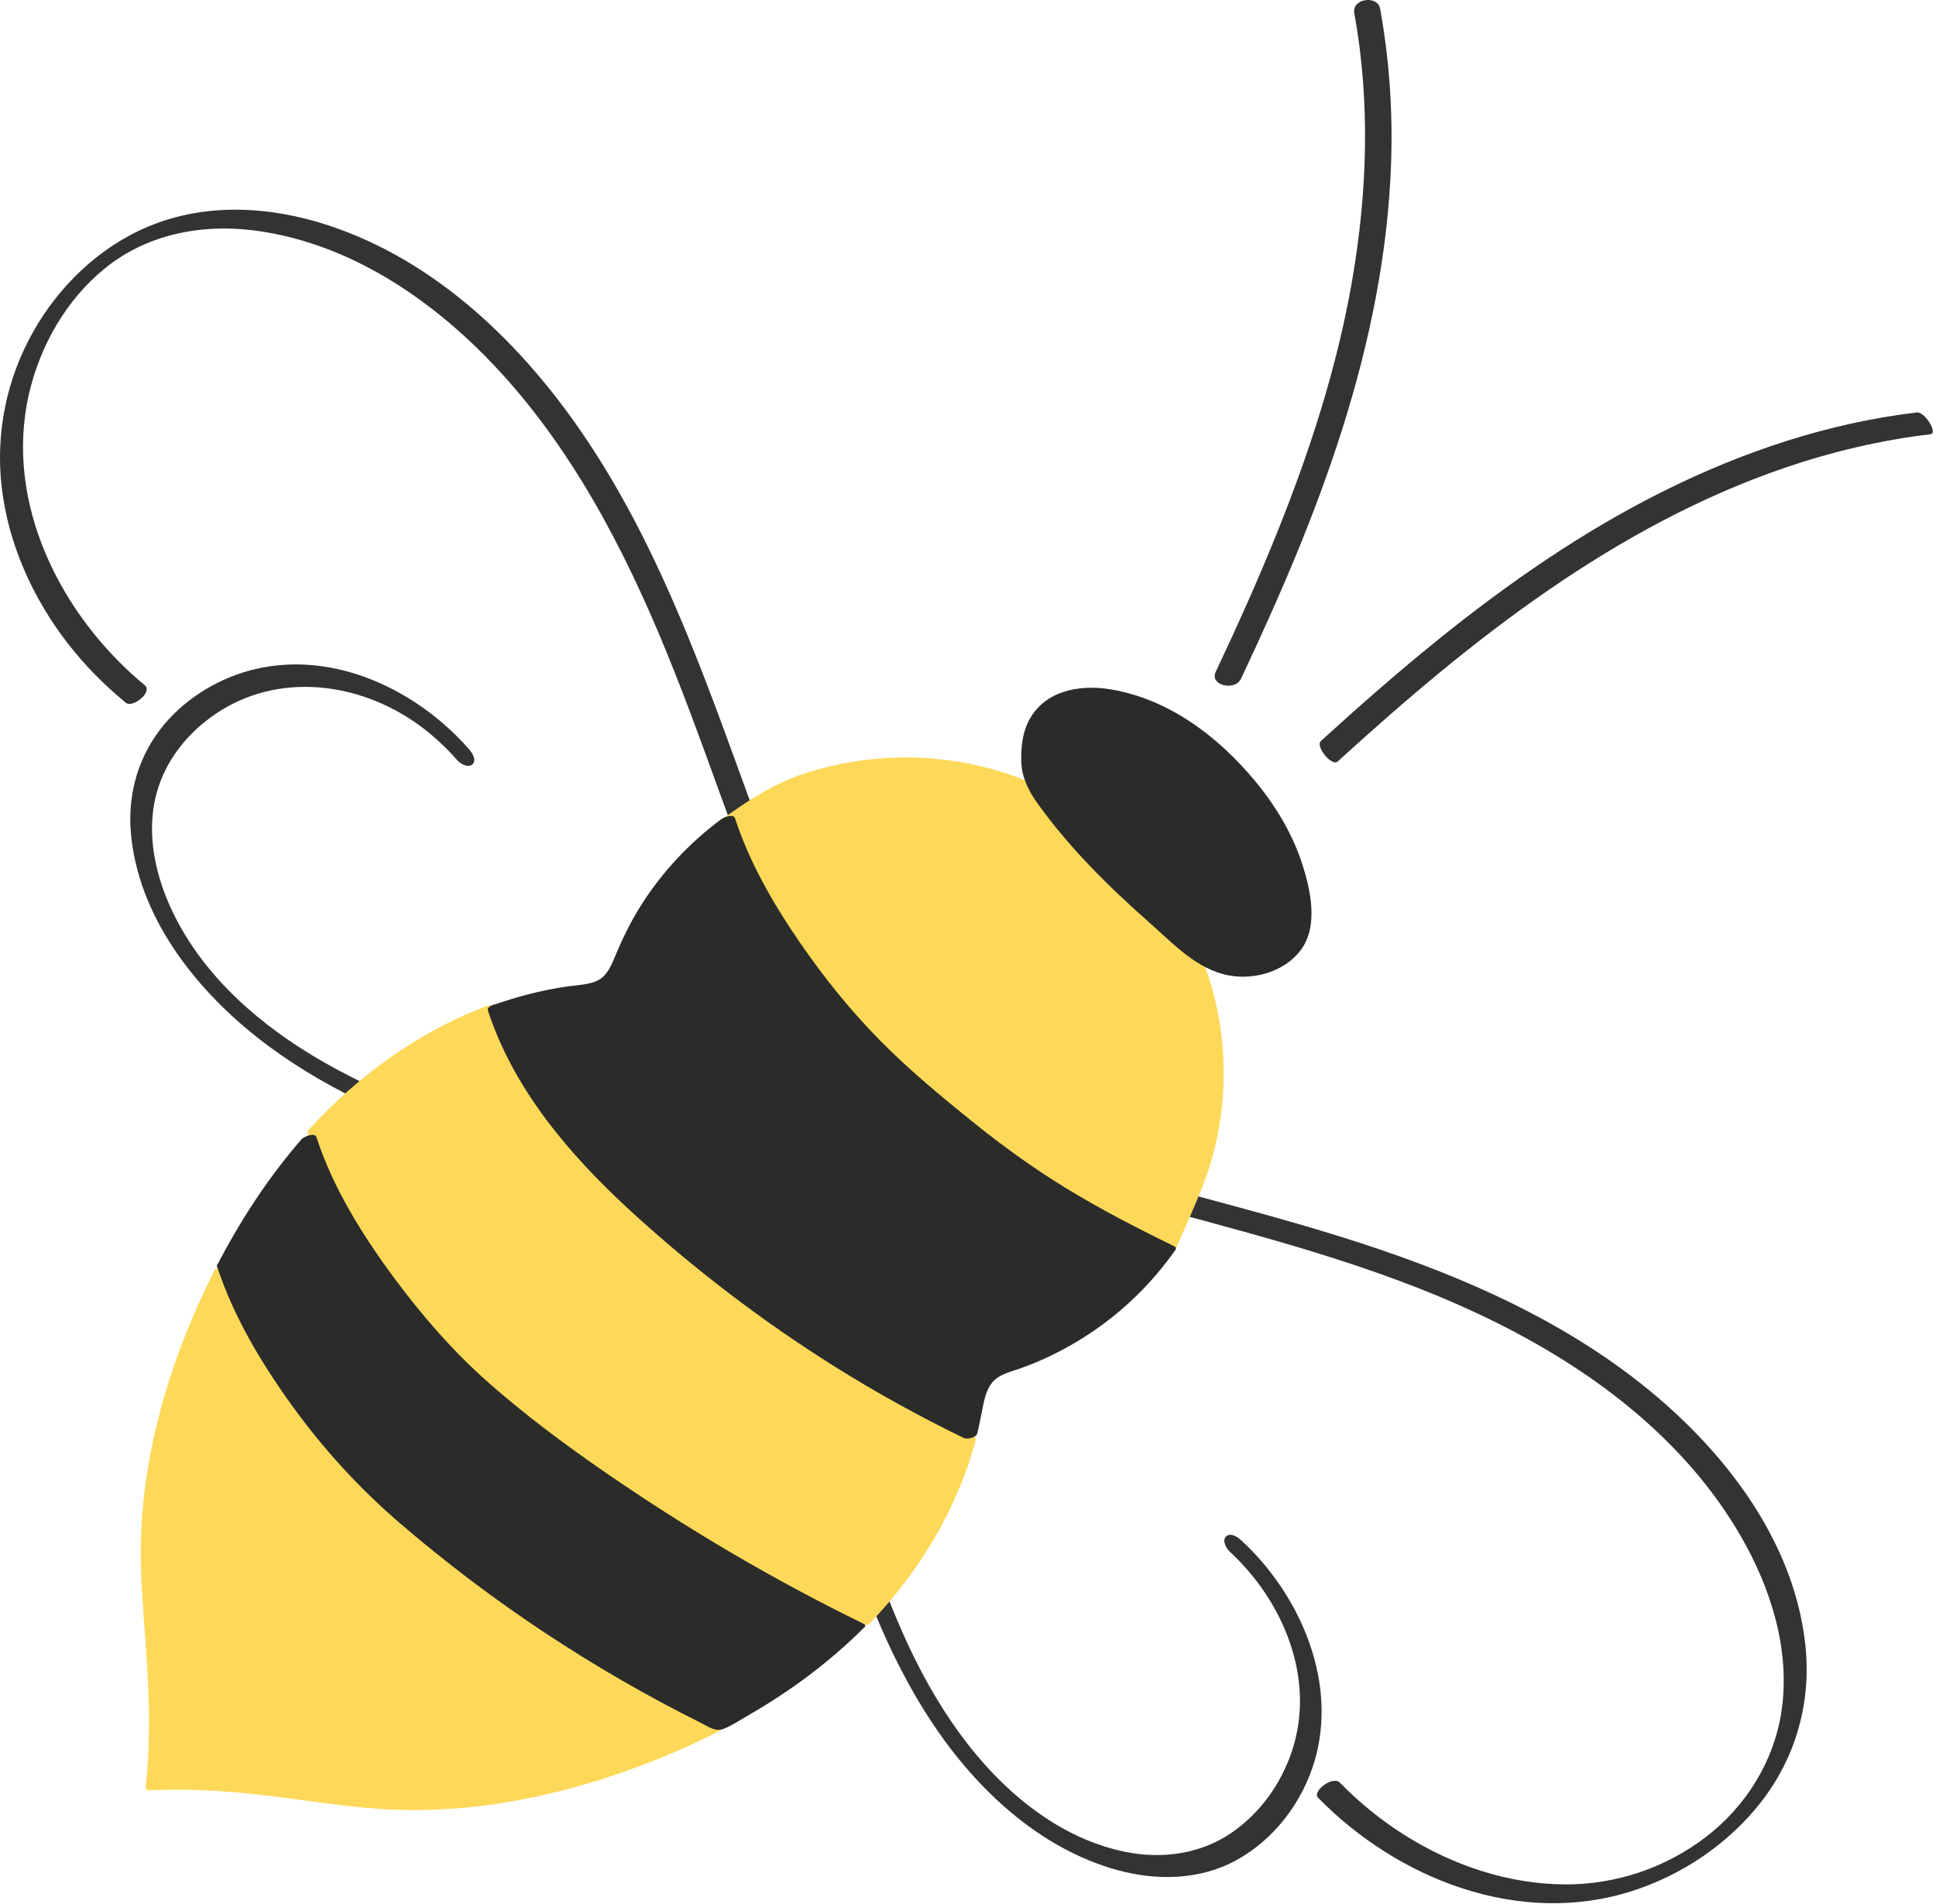 <svg width="487" height="479" viewBox="0 0 487 479" fill="none" xmlns="http://www.w3.org/2000/svg">
<path d="M117.967 188.471C104.867 173.546 84.071 163.58 64.07 168.367C55.382 170.446 47.154 175.326 41.379 182.171C34.928 189.818 32.06 199.558 32.918 209.502C34.711 230.276 48.674 248.27 64.503 260.836C80.387 273.45 99.2 281.588 118.203 288.254C139.48 295.718 161.432 301.638 181.595 311.935C184.066 313.195 186.499 314.524 188.899 315.915L186.538 313.518C197.446 333.458 203.336 355.48 210.002 377.067C216.079 396.752 223.084 416.302 234.572 433.562C245.568 450.084 261.354 464.97 280.872 470.427C290.794 473.202 301.75 473.05 310.94 468.023C318.871 463.684 325.016 456.604 328.702 448.388C337.182 429.487 330.355 407.92 317.412 392.87C315.783 390.974 314.04 389.188 312.203 387.494C311.323 386.683 309.555 385.471 308.419 386.543C307.342 387.559 308.499 389.588 309.314 390.34C322.847 402.816 331.035 422.388 324.987 440.552C322.262 448.738 317.039 456.074 309.922 461.004C302.047 466.462 292.246 467.791 282.971 465.876C264.518 462.067 249.628 448.286 239.32 433.146C228.415 417.13 221.706 398.803 215.976 380.422C209.494 359.626 203.93 338.34 194.17 318.759C192.947 316.307 191.747 312.791 189.384 311.272C187.115 309.812 184.652 308.584 182.256 307.351C177.511 304.906 172.646 302.698 167.714 300.659C157.667 296.504 147.355 293.028 137.036 289.623C118.014 283.346 98.848 277.196 81.384 267.188C65.811 258.264 51.436 245.986 43.506 229.583C39.091 220.448 36.684 209.723 39.347 199.718C41.582 191.323 47.195 184.338 54.339 179.531C69.959 169.022 90.118 171.548 104.982 182.128C108.714 184.783 112.058 187.878 115.078 191.318C115.866 192.215 117.788 193.282 118.862 192.268C120.002 191.194 118.698 189.303 117.967 188.471Z" fill="#333333"/>
<path d="M36.397 172.369C15.379 155.033 0.946 126.61 7.298 99.058C10.09 86.943 16.645 75.437 26.349 67.543C37.486 58.486 51.909 56.07 65.859 58.241C93.778 62.586 117.518 81.979 134.386 103.707C151.869 126.23 163.514 152.445 173.508 178.961C184.58 208.343 194.096 238.523 209.21 266.179C211.101 269.641 212.98 273.213 215.194 276.479C216.186 277.943 218.038 278.517 219.604 279.279C221.424 280.166 223.254 281.026 225.097 281.862C232.333 285.149 239.734 288.062 247.228 290.71C262.318 296.046 277.76 300.318 293.204 304.495C321.934 312.265 350.893 319.831 377.582 333.33C401.709 345.531 424.004 362.575 437.773 386.257C445.529 399.593 450.55 415.542 448.048 431.063C446.057 443.406 439.07 454.499 429.19 462.097C419.002 469.93 406.441 474.163 393.585 474.082C379.344 473.991 365.474 469.289 353.474 461.763C347.476 458.002 341.978 453.527 337.028 448.47C335.258 446.663 329.985 450.674 331.556 452.278C351.646 472.801 382.208 484.821 410.514 475.762C423.17 471.713 434.796 463.87 442.985 453.371C451.758 442.127 455.645 428.247 454.16 414.065C451.07 384.574 429.472 359.646 406.15 343.125C382.19 326.153 354.342 315.963 326.342 307.859C294.217 298.561 261.21 291.543 230.58 277.761C227.028 276.163 221.906 274.726 219.836 271.315C217.705 267.81 215.677 264.243 213.738 260.629C209.929 253.522 206.468 246.233 203.248 238.842C196.625 223.643 191.018 208.034 185.357 192.459C175.07 164.162 164.405 135.774 147.565 110.603C131.812 87.057 110.061 65.745 82.635 56.71C67.901 51.857 51.748 50.919 37.226 57.026C24.908 62.207 14.83 71.959 8.308 83.53C1.684 95.274 -1.102 108.883 0.394 122.281C2.001 136.67 8.182 150.394 16.993 161.798C21.286 167.354 26.237 172.338 31.651 176.803C33.346 178.202 38.536 174.134 36.397 172.369Z" fill="#333333"/>
<path d="M298.967 238.179C307.947 257.823 308.199 281.237 299.651 301.073L293.863 314.467C263.061 299.569 249.723 290.093 224.471 267.742C208.106 253.258 189.373 227.461 182.633 206.643C188.503 202.341 193.814 198.466 200.662 195.987C220.954 188.646 244.318 190.291 263.381 200.402L298.967 238.179Z" fill="#FED959"/>
<path d="M297.036 238.697C302.562 250.91 304.85 264.516 303.651 277.869C303.063 284.426 301.651 290.918 299.42 297.113C298.302 300.222 296.934 303.237 295.623 306.269C294.399 309.104 293.174 311.938 291.948 314.773C293.11 314.398 294.271 314.025 295.432 313.652C277.767 305.096 260.872 295.512 245.462 283.294C237.328 276.848 229.207 270.14 221.803 262.862C214.028 255.218 207.086 246.681 200.935 237.688C194.256 227.924 188.258 217.409 184.564 206.125C184.422 206.348 184.28 206.572 184.138 206.794C189.88 202.586 195.638 198.521 202.427 196.181C209.028 193.906 215.988 192.681 222.96 192.408C230.008 192.13 237.11 192.829 243.967 194.484C247.247 195.276 250.476 196.28 253.626 197.492C255.2 198.097 256.755 198.756 258.286 199.466C259.343 199.957 260.686 200.394 261.595 201.121C262.626 201.946 263.498 203.141 264.399 204.1C266.464 206.292 268.53 208.484 270.594 210.676C276.031 216.446 281.466 222.216 286.902 227.986C290.32 231.614 293.739 235.245 297.158 238.873C297.911 239.673 301.538 238.292 300.779 237.486C292.128 228.302 283.478 219.12 274.826 209.936C272.624 207.598 270.422 205.261 268.22 202.922C267.246 201.889 266.311 200.629 265.21 199.726C264.479 199.128 263.288 198.725 262.44 198.316C260.751 197.501 259.032 196.749 257.287 196.062C253.972 194.76 250.567 193.688 247.106 192.852C240.195 191.184 233.084 190.426 225.978 190.58C217.962 190.753 209.978 192.114 202.356 194.601C194.454 197.178 187.782 201.617 181.128 206.492C180.971 206.606 180.616 206.902 180.7 207.161C183.996 217.233 189.156 226.669 194.93 235.518C200.946 244.738 207.764 253.488 215.395 261.428C222.696 269.026 230.915 275.836 239.087 282.473C246.254 288.292 253.695 293.761 261.518 298.668C271.404 304.866 281.8 310.201 292.295 315.284C293.152 315.7 295.376 315.093 295.779 314.164C298.008 309.002 300.379 303.88 302.442 298.648C307.3 286.329 308.864 272.734 307.152 259.614C306.162 252.029 304.052 244.63 300.899 237.662C300.41 236.58 296.647 237.838 297.036 238.697Z" fill="#FED959"/>
<path d="M79.343 284.677C81.96 281.791 84.704 279.021 87.579 276.382C97.857 266.945 109.888 259.246 122.907 254.314C129.62 275.146 145.647 293.353 162.036 307.858C186.937 329.899 213.597 347.922 243.501 362.47C239.007 379.398 229.608 394.91 217.444 407.61C187.54 393.062 147.343 368.47 122.44 346.43C106.051 331.925 86.056 305.509 79.343 284.677Z" fill="#FED959"/>
<path d="M80.949 285.208C92.81 272.195 107.25 261.707 123.749 255.401C122.823 255.211 121.899 255.021 120.975 254.832C127.527 274.911 141.673 291.651 156.993 305.745C173.066 320.533 190.639 333.817 209.159 345.388C219.778 352.023 230.751 358.072 242.005 363.559C241.853 363.249 241.699 362.941 241.547 362.632C237.037 379.408 227.775 394.556 215.837 407.079C216.871 406.892 217.906 406.708 218.941 406.523C196.195 395.437 174.258 382.459 153.445 368.081C143.486 361.203 133.746 353.948 124.642 345.964C115.643 338.072 107.719 328.903 100.629 319.281C92.73 308.568 85.422 296.885 81.274 284.159C80.719 282.457 76.865 283.519 77.41 285.195C81.103 296.523 87.307 307.036 94.085 316.769C101.062 326.792 108.961 336.3 117.85 344.688C126.557 352.904 136.197 360.18 145.946 367.101C156.742 374.764 167.887 381.935 179.253 388.721C191.21 395.863 203.425 402.596 215.947 408.697C216.975 409.199 218.249 408.983 219.05 408.141C231.365 395.223 240.805 379.601 245.454 362.309C245.538 361.997 245.277 361.519 244.998 361.383C225.455 351.855 206.795 340.587 189.31 327.665C172.202 315.024 155.309 301.117 142.009 284.405C134.686 275.203 128.501 265.02 124.838 253.796C124.465 252.652 122.889 252.912 122.065 253.228C105.005 259.748 89.999 270.691 77.735 284.145C77.123 284.816 77.414 285.633 78.217 285.94C79.103 286.279 80.327 285.891 80.949 285.208Z" fill="#FED959"/>
<path d="M55.688 319.702C62.402 340.534 80.87 365.557 97.258 380.062C122.16 402.103 149.746 420.574 179.65 435.122C173.294 438.369 166.727 441.221 160.05 443.707C138.191 451.851 114.611 456.27 91.43 453.666C73.152 451.613 56.923 448.433 38.558 449.441C40.659 431.167 38.455 414.778 37.495 396.409C36.279 373.115 42.096 349.841 51.531 328.507C52.842 325.541 54.227 322.603 55.688 319.702Z" fill="#FED959"/>
<path d="M53.756 320.22C56.99 330.142 62.06 339.414 67.752 348.125C73.779 357.348 80.67 366.057 88.343 373.966C96.184 382.046 105.042 389.206 113.927 396.097C123.342 403.398 133.114 410.241 143.198 416.589C154.468 423.682 166.123 430.156 178.094 435.992L178.48 434.664C161.952 443.066 143.975 449.172 125.615 451.914C116.548 453.269 107.338 453.781 98.183 453.2C88.935 452.61 79.75 451.04 70.554 449.94C60.192 448.701 49.776 447.913 39.339 448.457C39.719 448.693 40.099 448.928 40.479 449.164C42.427 431.828 40.46 414.528 39.498 397.201C38.543 380.024 41.203 362.964 46.439 346.61C49.428 337.27 53.215 328.19 57.611 319.425C57.988 318.672 56.288 318.72 55.986 318.758C55.187 318.862 54.152 319.209 53.766 319.978C46.075 335.314 40.195 351.68 37.312 368.624C35.895 376.95 35.224 385.416 35.443 393.862C35.668 402.504 36.546 411.129 37.046 419.757C37.624 429.75 37.754 439.756 36.635 449.718C36.567 450.322 37.307 450.446 37.775 450.424C47.518 449.914 57.227 450.58 66.903 451.708C76.516 452.828 86.106 454.48 95.767 455.112C114.402 456.333 133.13 453.358 150.891 447.77C161.18 444.532 171.2 440.473 180.818 435.582C181.335 435.321 181.988 434.636 181.204 434.254C159.93 423.882 139.686 411.465 120.819 397.172C111.835 390.366 102.895 383.257 94.81 375.388C87.146 367.928 80.275 359.62 74.167 350.846C67.374 341.086 61.318 330.532 57.62 319.185C57.232 317.997 53.388 319.09 53.756 320.22Z" fill="#FED959"/>
<path d="M124.65 253.672C130.944 251.423 137.457 249.821 144.106 248.983C147.278 248.584 150.704 248.26 153.12 246.167C155.07 244.476 156.001 241.929 156.978 239.54C162.358 226.373 171.532 214.836 182.969 206.393C189.681 227.224 209.332 253.845 225.721 268.351C250.624 290.392 263.96 299.919 293.864 314.468C284.44 327.945 270.733 338.451 255.15 343.757C252.706 344.589 250.109 345.367 248.305 347.213C246.07 349.501 245.544 352.9 244.956 356.043C244.656 357.645 244.306 359.249 243.918 360.829C214.014 346.281 188.538 328.837 163.637 306.796C147.248 292.291 131.364 274.504 124.65 253.672Z" fill="#2B2B2A"/>
<path d="M125.406 254.437C131.077 252.43 136.938 250.965 142.901 250.148C147.59 249.505 152.791 249.072 155.971 245.082C157.495 243.172 158.281 240.766 159.218 238.542C160.262 236.066 161.445 233.652 162.758 231.306C165.265 226.833 168.218 222.613 171.551 218.717C175.395 214.224 179.769 210.214 184.513 206.688C183.353 206.762 182.195 206.836 181.037 206.91C184.218 216.676 189.253 225.809 194.811 234.409C200.841 243.737 207.698 252.58 215.305 260.677C222.523 268.358 230.673 275.186 238.806 281.873C246.073 287.845 253.607 293.481 261.535 298.548C271.402 304.854 281.803 310.264 292.322 315.388C292.237 315.073 292.153 314.757 292.069 314.442C286.618 322.181 279.817 328.964 271.955 334.253C268.054 336.88 263.923 339.154 259.597 340.998C255.542 342.729 250.489 343.548 247.133 346.562C243.202 350.093 243.147 356.29 241.989 361.08C243.146 360.69 244.303 360.3 245.461 359.91C226.122 350.482 207.682 339.321 190.439 326.449C181.743 319.957 173.345 313.069 165.227 305.866C157.503 299.014 150.161 291.686 143.698 283.621C136.371 274.476 130.231 264.336 126.582 253.154C126.154 251.844 122.307 252.93 122.718 254.189C129.225 274.13 143.351 290.63 158.571 304.6C174.431 319.156 191.683 332.325 209.915 343.768C220.401 350.348 231.251 356.326 242.377 361.749C243.285 362.192 245.57 361.728 245.849 360.58C246.433 358.161 246.847 355.714 247.369 353.284C247.841 351.09 248.497 348.713 250.219 347.154C251.903 345.63 254.315 345.081 256.407 344.35C258.578 343.593 260.714 342.734 262.807 341.781C271.213 337.948 278.966 332.681 285.605 326.253C289.318 322.658 292.682 318.718 295.657 314.493C295.921 314.12 295.807 313.744 295.405 313.548C286.026 308.98 276.741 304.189 267.845 298.729C259.946 293.881 252.431 288.464 245.209 282.66C237.098 276.144 228.959 269.418 221.634 262.02C214.039 254.348 207.211 245.882 201.113 236.981C194.518 227.357 188.529 217.013 184.901 205.874C184.489 204.612 182.063 205.621 181.425 206.097C173.457 212.021 166.543 219.377 161.238 227.778C158.587 231.977 156.45 236.409 154.558 240.993C153.605 243.304 152.466 245.764 150.042 246.817C147.815 247.784 145.193 247.812 142.822 248.154C136.359 249.086 130.045 250.73 123.895 252.906C123.357 253.097 122.349 253.764 122.854 254.42C123.366 255.082 124.815 254.646 125.406 254.437Z" fill="#2B2B2A"/>
<path d="M56.525 318.059C62.347 306.781 69.339 296.093 77.656 286.572C84.368 307.403 104.371 333.785 120.76 348.29C145.663 370.331 185.799 394.839 215.703 409.39C215.216 409.875 214.727 410.357 214.232 410.835C204.5 420.241 193.292 427.977 181.291 434.273C151.387 419.725 123.352 401.082 98.449 379.042C82.06 364.537 63.239 338.891 56.525 318.059Z" fill="#2B2B2A"/>
<path d="M58.448 317.784C64.237 306.612 71.173 296.052 79.437 286.548C78.199 286.728 76.961 286.909 75.724 287.089C79.404 298.38 85.603 308.824 92.361 318.522C99.381 328.598 107.335 338.157 116.289 346.577C124.968 354.737 134.589 361.957 144.301 368.832C154.999 376.402 166.037 383.489 177.292 390.202C189.305 397.369 201.571 404.132 214.148 410.26C214.072 409.978 213.996 409.696 213.92 409.413C204.021 419.278 192.463 427.308 180.121 433.81C181.031 433.673 181.937 433.538 182.845 433.402C161.193 422.846 140.577 410.209 121.387 395.646C112.341 388.782 103.316 381.618 95.243 373.616C87.624 366.062 80.796 357.68 74.72 348.844C68.069 339.173 62.107 328.744 58.457 317.542C58.068 316.35 54.224 317.444 54.593 318.577C58.687 331.141 65.652 342.765 73.332 353.442C81.272 364.478 90.367 374.424 100.676 383.278C123.748 403.094 149.323 420.001 176.54 433.568C178.328 434.46 179.979 435.738 182.021 434.945C183.96 434.189 185.821 432.938 187.625 431.906C191.155 429.892 194.601 427.734 197.964 425.452C204.957 420.704 211.496 415.333 217.484 409.366C217.812 409.038 217.596 408.685 217.256 408.52C194.508 397.434 172.563 384.469 151.753 370.077C141.779 363.18 132.02 355.904 122.917 347.881C114.035 340.052 106.183 331.013 99.148 321.506C91.156 310.705 83.776 298.902 79.587 286.054C79.177 284.798 76.385 286.006 75.873 286.596C67.481 296.248 60.481 306.99 54.603 318.336C54.215 319.085 55.932 319.044 56.228 319.006C57.039 318.901 58.049 318.553 58.448 317.784Z" fill="#2B2B2A"/>
<path d="M262.931 201.625C274.197 217.336 283.262 224.629 299.651 239.136C304.615 242.992 309.355 245.219 314.759 244.951C320.178 244.681 325.429 241.076 327.123 235.923C327.969 233.349 327.942 230.572 327.706 227.873C326.557 214.689 319.07 202.368 310.49 193.281C301.113 183.327 290.078 175.964 276.987 174.031C274.307 173.635 271.537 173.441 268.917 174.132C263.671 175.516 259.759 180.543 259.167 185.936C258.575 191.328 258.207 195.105 262.931 201.625Z" fill="#2B2B2A"/>
<path d="M260.999 202.143C269.187 213.526 278.97 223.136 289.445 232.392C295.298 237.562 301.189 243.971 309.222 245.42C315.69 246.586 323.289 244.363 327.282 238.927C331.737 232.863 329.631 223.563 327.454 217.003C324.943 209.432 320.71 202.479 315.621 196.37C306.335 185.224 293.966 175.843 279.363 173.43C271.399 172.114 262.443 173.78 258.598 181.71C257.139 184.719 256.787 188.414 256.906 191.728C257.045 195.635 258.77 199.01 260.999 202.143C261.639 203.043 265.119 201.468 264.863 201.107C263.043 198.551 261.459 195.782 260.954 192.643C260.551 190.126 260.782 187.451 261.161 184.943C261.635 181.786 263.287 178.746 265.691 176.646C268.814 173.916 272.577 174.26 276.435 174.92C289.653 177.183 300.905 185.338 309.747 195.095C314.525 200.366 318.622 206.335 321.551 212.83C324.363 219.063 326.502 226.424 325.822 233.33C325.482 236.77 323.885 239.85 321.166 242.004C318.494 244.12 315.455 244.57 312.154 243.924C304.782 242.484 299.317 236.591 293.915 231.827C288.735 227.258 283.562 222.666 278.73 217.726C273.671 212.554 269.085 206.976 264.863 201.107C264.217 200.208 260.745 201.788 260.999 202.143Z" fill="#2B2B2A"/>
<path d="M336.46 191.605C353.328 176.23 370.74 161.365 389.567 148.418C408.048 135.708 427.947 124.826 449.23 117.596C461.042 113.581 473.227 110.712 485.62 109.246C487.547 109.02 484.194 103.529 482.178 103.768C459.966 106.393 438.511 113.578 418.539 123.526C398.162 133.674 379.362 146.714 361.679 160.99C351.598 169.128 341.862 177.68 332.288 186.405C330.782 187.778 335.05 192.89 336.46 191.605Z" fill="#333333"/>
<path d="M312.162 170.782C321.802 150.354 330.808 129.565 337.63 108.007C344.525 86.221 349.201 63.58 349.941 40.693C350.358 27.796 349.478 14.861 347.162 2.162C346.537 -1.27 339.99 -0.421 340.674 3.33C344.729 25.564 343.965 48.452 340.114 70.659C336.316 92.572 329.381 113.843 321.08 134.434C316.366 146.13 311.188 157.63 305.806 169.033C304.2 172.435 310.669 173.947 312.162 170.782Z" fill="#333333"/>
</svg>
